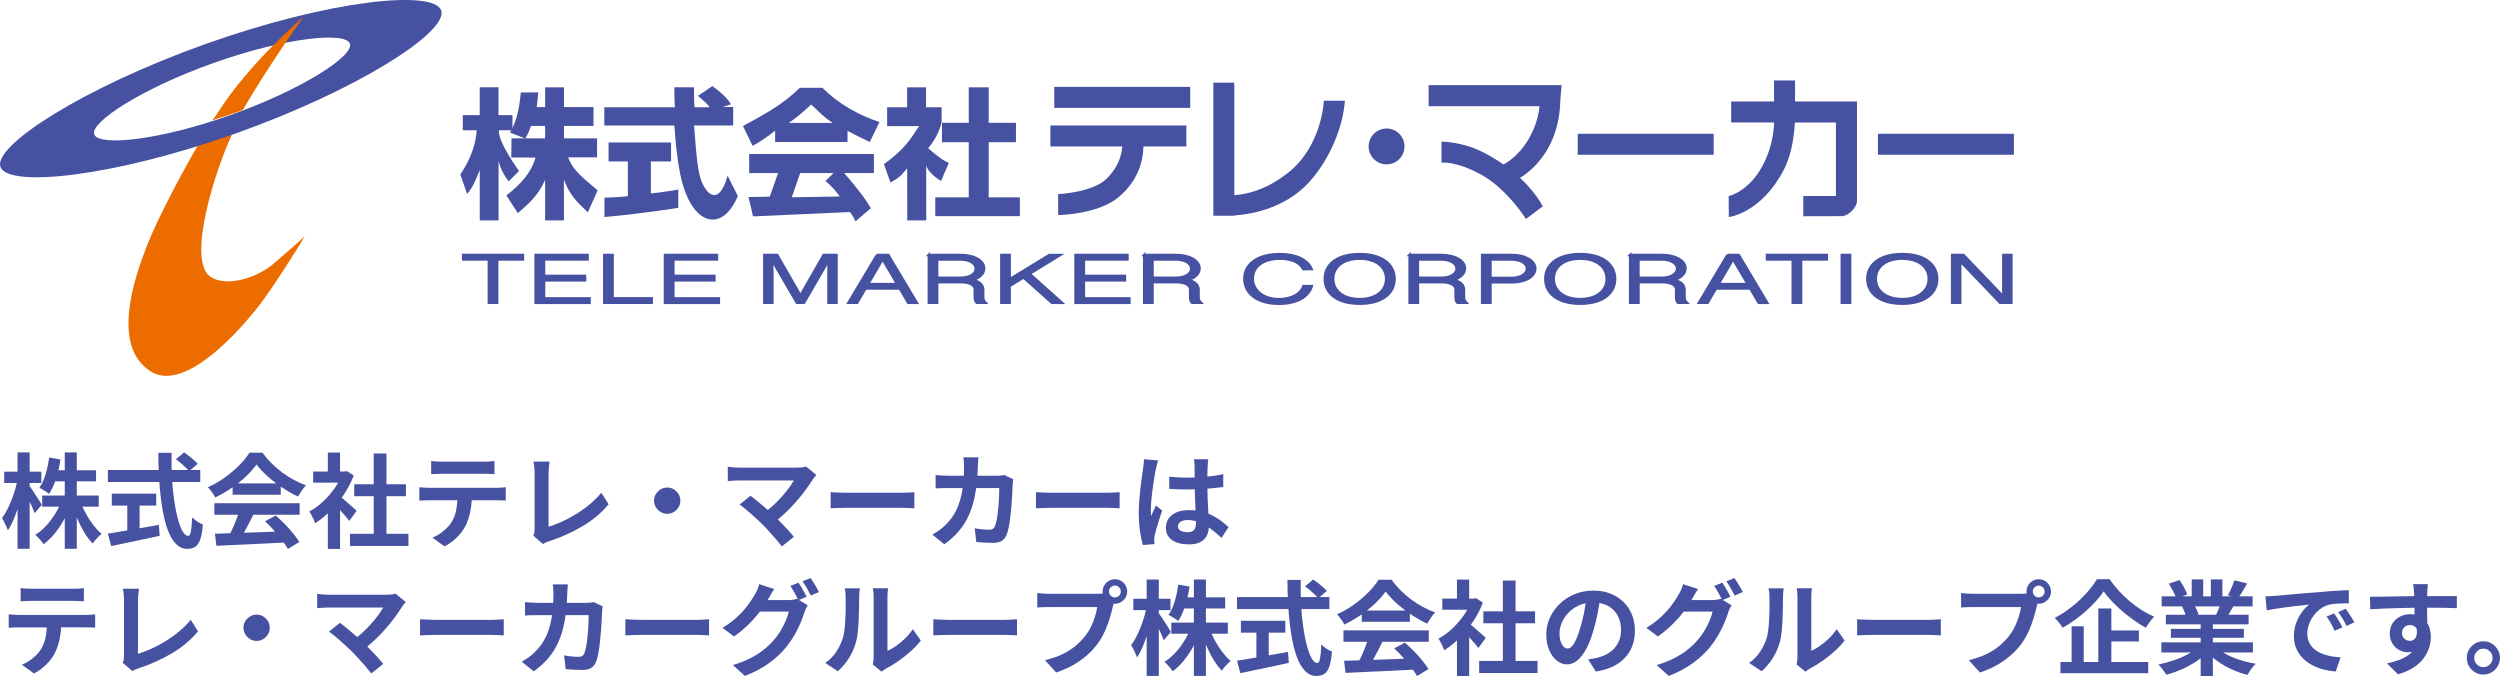 <?xml version="1.0" encoding="UTF-8"?>
<svg id="_レイヤー_2" data-name="レイヤー 2" xmlns="http://www.w3.org/2000/svg" viewBox="0 0 511.46 138.32">
  <defs>
    <style>
      .cls-1 {
        fill: #ec6c00;
      }

      .cls-2, .cls-3 {
        fill: #4652a1;
      }

      .cls-4 {
        fill: #4652a1;
      }

      .cls-3 {
        stroke: #4652a1;
        stroke-miterlimit: 10;
        stroke-width: .5px;
      }
    </style>
  </defs>
  <g id="_レイヤー_1-2" data-name="レイヤー 1">
    <g>
      <g>
        <path class="cls-1" d="M62.36,48.35s-6.43,10.63-10.16,15.19c-4.35,5.32-14.8,16.74-21.47,12.38-7.91-5.16-3.39-18.66-.68-25.63,2.21-5.7,7.6-15.84,12.03-23.33.13-.22.38-.65.38-.65l5.85-.57s-.25.5-.37.74c-3.9,7.96-9.86,26.93-4.83,30.18,3.29,2.13,9.47.19,12.86-2.71,3.39-2.9,6.39-5.61,6.39-5.61Z"/>
        <path class="cls-4" d="M90.26,2.13c-1.53-4.29-22.83-2.15-48.06,6.82C16.99,17.92-1.44,29.84.09,34.14c1.53,4.29,22.83,2.14,48.05-6.81,25.22-8.96,43.65-20.89,42.12-25.19ZM47.15,23.54c-14.63,5.2-26.99,6.44-27.87,3.95-.89-2.49,9.8-9.41,24.43-14.61,14.63-5.2,26.99-6.45,27.87-3.95.89,2.49-9.8,9.41-24.43,14.61Z"/>
        <path class="cls-1" d="M43.4,24.63s.36-.32,1.25-1.72C51.04,12.85,62.07,3.46,62.07,3.46c0,0-7.42,10.38-12.35,18.98-.12.22-6.32,2.18-6.32,2.18Z"/>
      </g>
      <g>
        <rect class="cls-2" x="215.69" y="17.77" width="27.81" height="4.3"/>
        <g>
          <rect class="cls-2" x="322.78" y="27.37" width="27.81" height="4.29"/>
          <rect class="cls-2" x="384.2" y="27.37" width="27.81" height="4.29"/>
          <path class="cls-2" d="M242.7,25.67h-27.81v4.3h14.7c-.04.96-.4,3.92-3.29,6.67-2.93,2.78-9.82,3.07-9.82,3.07v4.29s7.99-.09,12.28-3.59c4.92-4.02,5.17-9.11,5.15-10.44h8.8v-4.3Z"/>
          <path class="cls-2" d="M270.84,20.6s-.33,9.1-7.17,14.62c-4.47,3.61-8.57,4.53-11.15,4.71v-23.02h-4.29v27.23h1.98c.28,0,.69,0,1.2,0h1.12v-.06c3.96-.28,11.28-1.67,16.23-7.89,6.13-7.72,6.38-15.58,6.38-15.58h-4.29Z"/>
          <path class="cls-2" d="M283.67,33.63c2.03,0,3.67-1.64,3.67-3.67s-1.64-3.67-3.67-3.67-3.67,1.65-3.67,3.67,1.64,3.67,3.67,3.67Z"/>
          <path class="cls-2" d="M317.18,29.44c1.71-3.46,2-7.05,2.03-8.84l.27-3.18h-27.21v4.3h22.68c-.1,1.23-.41,2.89-1.24,4.78-2.03,4.68-5.07,6.6-6.13,7.15-1.15-.81-2.45-1.62-3.91-2.37-4.6-2.4-8.77-2.29-8.77-2.29v4.3s2.89-.44,8.16,2.46c5.25,2.89,9.13,9.05,9.13,9.05l3.43-2.59s-1.28-2.68-4.65-5.83c1.21-.71,4.16-2.77,6.21-6.95Z"/>
          <path class="cls-2" d="M379.87,20.81v-.05h-12.63v-4.3h-4.3v4.3h-8.77v4.3h8.78c-.05,1.83-.45,5.38-2.46,9.03-2.89,5.25-6.84,6.02-6.84,6.02l.04,4.3s6.61-.75,11.26-9.69c1.73-3.33,2.15-7.56,2.25-9.65h8.4v15.03h-6.68v4.14s6.56-.02,7.88-.02,3.11-1.78,3.11-3.09v-20.3h-.04Z"/>
          <path class="cls-2" d="M122.27,38.93l-2,4.51c-2.3-2.16-3.78-3.61-4.9-6.71v8.36h-3.85v-8.29c-1.45,3.31-3.42,4.89-5.57,6.8l-2.35-3.61c2.95-2.31,5.05-4.61,5.96-7.75l-4.96-.02.05-3.92h2.71l-3.01-1.17c1.51-2.68,1.85-4.97,2.21-8.21l3.55-.02c-.05.8-.15,1.91-.3,3h1.72v-4.04h3.85v4.04h6.04v3.86h-6.04v2.54h6.77v3.89h-5.91c.98,2.79,3.32,4.4,6.04,6.75ZM111.52,28.3v-2.54h-2.87c-.39.92-.56,1.64-1.2,2.54h4.07Z"/>
          <path class="cls-2" d="M106.19,34.98l-2.1,2.1c-.95-1.05-1.77-2.81-2.09-4.18v12.19h-3.85v-10.31c-.77,1.95-1.52,3.74-2.59,4.9l-1.39-4c1.1-1.6,3.1-4.91,3.35-9.03h-2.84v-3.1h3.46v-5.7h3.85v5.7h2.85v3.1h-2.76c-.31,2.27,4.1,8.33,4.1,8.33Z"/>
          <path class="cls-2" d="M150.96,40.13c-2.75,6.26-6.76,5.72-9.17,2.25-2.53-3.64-3.26-9.1-3.83-16.7h-14.33v-3.74h14.46c-.1-.87-.13-2.28-.13-4.09h4.01c0,1.9.03,3.18.13,4.09h3.05c-.15-.39-1.15-1.34-2.37-2.32l2.95-2.01c3.17,2.26,3.79,3.73,3.79,3.73l-1.65.55h2.13v3.78h-8c.48,5.97.66,9.72,1.78,12.01,1.51,3.08,3.7,3.38,5.08-1.76l2.1,4.2ZM138.78,42.52s-7.71,1.24-15.12,1.88v-3.96c1.92-.12,2.67-.04,4.79-.31v-7.1h-3.95v-3.88h12.79v3.88h-4.13v6.55c2.47-.25,5.61-.8,5.61-.8v3.74Z"/>
          <path class="cls-2" d="M179.93,24.97l-1.99,4.08c-1.27-.58-2.95-1.43-4.55-2.28v2.28h-14.81v-2.31c-1.54,1.24-2.88,2.1-4.6,3.12l-1.99-4.08c4.24-2.27,8.22-4.43,11.62-7.81h4.64c3.4,3.38,7.38,5.54,11.68,7.01ZM178.17,42.59l-3.15,2.7c-.55-1.26-1.15-1.91-1.15-1.91l-19.81.89-.93-3.96c.82,0,4.35-.08,4.35-.08l1.7-4.83h-5.91v-3.9h25.52v3.9h-6.09c1.92,2.22,4.21,4.98,5.46,7.19ZM170.36,25.15c-1.71-1.09-2.45-1.95-4.41-3.77-1.99,1.85-2.85,2.54-4.56,3.77h8.97ZM170.5,35.41h-6.8l-1.71,4.95,9.82-.16s-1.25-1.85-2.95-3.16l1.65-1.62Z"/>
          <path class="cls-2" d="M208.65,44.22h-17.31v-3.85h6.85v-11.28h-5.48v-3.96h5.48v-7.26h4.08v7.26h5.58v3.96h-5.58v11.28h6.38v3.85ZM194.12,33.33l-1.6,3.71c-1.24-.73-2.82-2.13-3.03-3.23v11.28h-3.88l-.02-10.66c-1.33,1.6-1.77,2.05-3.42,2.9l-1.34-3.75c5.34-3.78,6.35-6.88,7.25-7.78h-6.59v-3.86h4.09v-4.08h3.88v4.08h3.18v3s-.45,2.72-2.76,5.38c.93.78,2.66,2.37,4.23,3.01Z"/>
        </g>
        <g>
          <path class="cls-3" d="M100.01,53.08h-5.26v-.92h12.24v.92h-5.27v8.87h-1.71v-8.87Z"/>
          <path class="cls-3" d="M109.58,52.16h10.63v.92h-8.91v3.36h8.39v.92h-8.39v3.68h9.31v.92h-11.03v-9.79Z"/>
          <path class="cls-3" d="M123.62,52.16h1.71v8.87h8v.92h-9.71v-9.79Z"/>
          <path class="cls-3" d="M136.05,52.16h10.63v.92h-8.92v3.36h8.39v.92h-8.39v3.68h9.31v.92h-11.03v-9.79Z"/>
          <path class="cls-3" d="M156.37,52.16h2.64l4.34,7.57c.15.28.48.95.58,1.27h-.35c.09-.31.42-.99.58-1.27l4.34-7.57h2.64v9.79h-1.65v-6.81c0-.41.06-1.68.07-2.09h.01c-.22.41-.49.99-.73,1.39l-4.35,7.51h-1.47l-4.37-7.51c-.19-.34-.54-1-.72-1.39h.01c.01.41.07,1.68.07,2.09v6.81h-1.65v-9.79Z"/>
          <path class="cls-3" d="M179.4,52.16h1.67l-1.55,2.69-4.16,7.1h-1.79l5.84-9.79ZM176.71,58.12h7.76v.91h-7.76v-.91ZM181.62,54.85l-1.55-2.68h1.67l5.84,9.79h-1.78l-4.17-7.11Z"/>
          <path class="cls-3" d="M190.01,52.16h6.55c2.78,0,4.79,1.19,4.79,2.75,0,1.12-.99,2.05-2.65,2.44v-.14c1.76.32,2.45,1.1,2.45,2.08v1.57c0,.41.16.76.48,1.08h-1.83c-.25-.25-.37-.6-.37-1.07v-1.59c0-.9-.94-1.55-2.91-1.55h-4.79v4.21h-1.71v-9.79ZM196.51,56.83c1.87,0,3.12-.83,3.12-1.88s-1.29-1.86-3.12-1.86h-4.79v3.74h4.79Z"/>
          <path class="cls-3" d="M204.86,52.16h1.7v9.79h-1.7v-9.79ZM205.86,57.55l8.8-5.38h2.24l-10.34,6.34-.7-.96ZM208.81,56.24l1.81-.25,6.67,5.97h-2.09l-6.39-5.71Z"/>
          <path class="cls-3" d="M220.03,52.16h10.63v.92h-8.91v3.36h8.39v.92h-8.39v3.68h9.31v.92h-11.03v-9.79Z"/>
          <path class="cls-3" d="M234.07,52.16h6.55c2.78,0,4.79,1.19,4.79,2.75,0,1.12-.99,2.05-2.65,2.44v-.14c1.76.32,2.45,1.1,2.45,2.08v1.57c0,.41.16.76.48,1.08h-1.83c-.25-.25-.37-.6-.37-1.07v-1.59c0-.9-.94-1.55-2.91-1.55h-4.79v4.21h-1.71v-9.79ZM240.58,56.83c1.87,0,3.12-.83,3.12-1.88s-1.29-1.86-3.12-1.86h-4.79v3.74h4.79Z"/>
          <path class="cls-3" d="M254.57,57.03c0-3.02,2.78-5.05,7.22-5.05,3.27,0,5.71,1.09,6.56,3.07h-1.73c-.73-1.37-2.42-2.13-4.78-2.13-3.63,0-5.54,1.82-5.54,4.07s1.97,4.21,5.37,4.21c2.65,0,4.51-1.16,4.98-2.67h1.73c-.66,2.2-3.07,3.62-6.74,3.62-4.55,0-7.07-2.22-7.07-5.11Z"/>
          <path class="cls-3" d="M271.02,57.06c0-2.99,2.57-5.08,7.14-5.08s7.15,2.09,7.15,5.08-2.57,5.08-7.15,5.08-7.14-2.11-7.14-5.08ZM283.58,57.05c0-2.34-1.95-4.13-5.42-4.13s-5.41,1.79-5.41,4.13,1.98,4.14,5.41,4.14,5.42-1.79,5.42-4.14Z"/>
          <path class="cls-3" d="M288.37,52.16h6.55c2.78,0,4.79,1.19,4.79,2.75,0,1.12-.99,2.05-2.65,2.44v-.14c1.76.32,2.45,1.1,2.45,2.08v1.57c0,.41.16.76.48,1.08h-1.83c-.25-.25-.37-.6-.37-1.07v-1.59c0-.9-.94-1.55-2.91-1.55h-4.79v4.21h-1.71v-9.79ZM294.87,56.83c1.87,0,3.12-.83,3.12-1.88s-1.29-1.86-3.12-1.86h-4.79v3.74h4.79Z"/>
          <path class="cls-3" d="M303.22,52.16h6.16c2.65,0,4.72,1.17,4.72,2.79s-2,2.81-4.72,2.81h-4.45v4.19h-1.71v-9.79ZM309.3,56.85c1.79,0,3.08-.82,3.08-1.89s-1.33-1.87-3.08-1.87h-4.37v3.76h4.37Z"/>
          <path class="cls-3" d="M316.14,57.06c0-2.99,2.57-5.08,7.14-5.08s7.15,2.09,7.15,5.08-2.57,5.08-7.15,5.08-7.14-2.11-7.14-5.08ZM328.7,57.05c0-2.34-1.96-4.13-5.42-4.13s-5.41,1.79-5.41,4.13,1.98,4.14,5.41,4.14,5.42-1.79,5.42-4.14Z"/>
          <path class="cls-3" d="M333.49,52.16h6.55c2.78,0,4.79,1.19,4.79,2.75,0,1.12-.99,2.05-2.65,2.44v-.14c1.76.32,2.45,1.1,2.45,2.08v1.57c0,.41.16.76.48,1.08h-1.83c-.25-.25-.37-.6-.37-1.07v-1.59c0-.9-.94-1.55-2.91-1.55h-4.79v4.21h-1.71v-9.79ZM339.99,56.83c1.87,0,3.12-.83,3.12-1.88s-1.29-1.86-3.12-1.86h-4.79v3.74h4.79Z"/>
          <path class="cls-3" d="M353.39,52.16h1.67l-1.55,2.69-4.16,7.1h-1.79l5.84-9.79ZM350.69,58.12h7.76v.91h-7.76v-.91ZM355.61,54.85l-1.55-2.68h1.67l5.84,9.79h-1.78l-4.17-7.11Z"/>
          <path class="cls-3" d="M366.76,53.08h-5.26v-.92h12.24v.92h-5.27v8.87h-1.71v-8.87Z"/>
          <path class="cls-3" d="M376.8,52.16h1.71v9.79h-1.71v-9.79Z"/>
          <path class="cls-3" d="M382.03,57.06c0-2.99,2.57-5.08,7.14-5.08s7.15,2.09,7.15,5.08-2.57,5.08-7.15,5.08-7.14-2.11-7.14-5.08ZM394.59,57.05c0-2.34-1.96-4.13-5.42-4.13s-5.41,1.79-5.41,4.13,1.98,4.14,5.41,4.14,5.42-1.79,5.42-4.14Z"/>
          <path class="cls-3" d="M399.38,52.16h2.32l8.42,8.79h-.27v-8.79h1.65v9.79h-2.32l-8.41-8.78h.26v8.78h-1.65v-9.79Z"/>
        </g>
      </g>
    </g>
    <g>
      <path class="cls-2" d="M3.57,98.21l1.34.55c-.14.87-.32,1.76-.55,2.68-.22.92-.48,1.81-.77,2.69s-.6,1.69-.93,2.45-.69,1.4-1.05,1.93c-.07-.24-.18-.51-.32-.82-.14-.31-.29-.62-.44-.92-.15-.31-.3-.57-.44-.8.34-.43.67-.96.99-1.56.32-.61.62-1.26.9-1.96.28-.7.53-1.41.75-2.14.22-.73.39-1.42.51-2.08ZM.86,96.49h7.6v2.33H.86v-2.33ZM3.59,92.56h2.48v19.72h-2.48v-19.72ZM5.94,99.28c.13.15.31.41.56.78.25.36.51.76.79,1.2.28.43.54.84.78,1.22.24.38.4.64.48.8l-1.47,1.7c-.11-.32-.26-.7-.45-1.13-.19-.43-.4-.88-.62-1.34s-.44-.9-.64-1.3-.38-.74-.54-1.01l1.11-.9ZM12.56,102.56l1.95.59c-.39,1.11-.87,2.17-1.44,3.2-.57,1.03-1.2,1.97-1.9,2.82-.7.85-1.45,1.58-2.25,2.16-.13-.2-.29-.42-.49-.66-.2-.25-.41-.48-.62-.7-.21-.22-.41-.41-.59-.57.77-.46,1.5-1.06,2.17-1.79.68-.73,1.29-1.53,1.84-2.4s.99-1.76,1.32-2.66ZM10.06,93.61l2.31.4c-.21,1.34-.51,2.64-.9,3.9-.39,1.25-.87,2.3-1.43,3.14-.14-.13-.33-.27-.58-.43-.25-.16-.49-.31-.74-.46-.25-.15-.47-.27-.66-.37.52-.74.94-1.67,1.27-2.77.33-1.11.57-2.24.72-3.4ZM8.63,101.38h11.57v2.27h-11.57v-2.27ZM10.79,96.21h8.86v2.27h-8.86v-2.27ZM13.25,92.56h2.46v19.72h-2.46v-19.72ZM16.49,102.66c.29.83.66,1.65,1.11,2.47.45.82.95,1.58,1.5,2.3.55.71,1.11,1.31,1.67,1.79-.18.15-.39.34-.62.57-.23.22-.45.46-.66.71s-.39.48-.53.69c-.59-.6-1.14-1.33-1.67-2.2-.53-.86-1-1.79-1.44-2.79-.43-1-.81-2-1.11-3.01l1.74-.53Z"/>
      <path class="cls-2" d="M22.07,96.15h18.9v2.46h-18.9v-2.46ZM22.07,109.17c.84-.14,1.83-.3,2.97-.49,1.14-.19,2.35-.4,3.63-.62,1.28-.22,2.56-.46,3.83-.69l.17,2.25c-1.15.25-2.31.5-3.49.75-1.18.25-2.31.48-3.4.71-1.09.23-2.1.44-3.02.64l-.69-2.54ZM22.87,101h9.09v2.44h-9.09v-2.44ZM26.04,102.39h2.52v7.12h-2.52v-7.12ZM32.4,92.64h2.71c-.04,1.74-.02,3.43.07,5.08.09,1.65.24,3.2.45,4.64.21,1.44.46,2.71.76,3.8s.62,1.95.98,2.56c.36.62.74.92,1.14.92.24,0,.42-.3.54-.9.12-.6.21-1.57.26-2.9.29.29.65.58,1.06.86.41.28.79.48,1.14.61-.11,1.33-.3,2.36-.56,3.08-.26.72-.6,1.22-1.03,1.49-.43.27-.98.41-1.65.41-.76,0-1.43-.26-2.02-.78-.59-.52-1.1-1.24-1.53-2.15-.43-.92-.8-2-1.09-3.25s-.53-2.6-.71-4.06-.31-2.99-.4-4.59c-.08-1.6-.13-3.21-.13-4.83ZM35.99,93.95l1.66-1.39c.32.21.66.46,1.02.73.36.28.69.56,1.01.84.31.28.57.53.77.76l-1.79,1.53c-.17-.25-.4-.52-.7-.81-.3-.29-.62-.58-.97-.87s-.68-.56-1-.8Z"/>
      <path class="cls-2" d="M52.48,95.02c-.56.8-1.28,1.61-2.16,2.45-.88.83-1.86,1.62-2.94,2.36s-2.2,1.39-3.36,1.95c-.08-.21-.21-.44-.39-.7-.18-.26-.36-.51-.55-.76-.19-.24-.37-.46-.56-.64,1.2-.53,2.36-1.19,3.46-1.98,1.11-.79,2.1-1.63,2.97-2.52.87-.89,1.57-1.75,2.09-2.57h2.65c.56.77,1.18,1.5,1.87,2.18.69.69,1.41,1.31,2.18,1.88.77.57,1.56,1.07,2.38,1.51.82.44,1.65.82,2.49,1.12-.31.31-.6.67-.88,1.09-.28.42-.53.82-.76,1.2-1.05-.49-2.11-1.09-3.19-1.81s-2.08-1.48-3.01-2.31-1.7-1.65-2.3-2.46ZM43.85,102.95h17.45v2.35h-17.45v-2.35ZM43.95,109.19c1.25-.04,2.69-.09,4.34-.14,1.65-.05,3.37-.11,5.19-.18,1.81-.07,3.6-.14,5.37-.21l-.08,2.31c-1.71.1-3.44.18-5.2.26s-3.43.15-5.01.23-3.01.14-4.28.2l-.31-2.48ZM48.97,104.49l2.88.78c-.32.66-.66,1.33-1.02,2-.36.68-.71,1.33-1.05,1.94-.34.62-.67,1.16-.98,1.64l-2.21-.74c.28-.52.57-1.1.88-1.75.31-.65.59-1.32.85-2,.26-.68.47-1.3.64-1.88ZM47.59,98.9h9.85v2.31h-9.85v-2.31ZM54.2,106.65l2.21-1.18c.63.55,1.25,1.13,1.87,1.76.62.63,1.18,1.26,1.7,1.9.52.64.94,1.22,1.26,1.75l-2.35,1.43c-.28-.53-.68-1.13-1.19-1.8-.51-.66-1.07-1.34-1.68-2.03-.61-.69-1.21-1.3-1.82-1.85Z"/>
      <path class="cls-2" d="M70.04,96.47h.48l.44-.1,1.41.92c-.52,1.37-1.2,2.68-2.04,3.92-.84,1.24-1.76,2.36-2.77,3.35-1.01.99-2.04,1.82-3.09,2.48-.07-.22-.18-.49-.33-.81-.15-.32-.29-.62-.44-.9-.15-.29-.29-.51-.43-.68.97-.5,1.89-1.17,2.77-1.98.88-.82,1.67-1.72,2.37-2.71.7-.99,1.24-2,1.62-3.03v-.44ZM64.07,96.47h6.87v2.27h-6.87v-2.27ZM67.07,92.58h2.5v4.94h-2.5v-4.94ZM67.07,103.63l2.5-2.98v11.65h-2.5v-8.67ZM69.3,101.36c.2.13.47.33.81.62s.71.6,1.1.95.75.66,1.07.95c.32.29.55.49.69.62l-1.51,2.06c-.21-.27-.47-.58-.77-.93-.3-.36-.62-.72-.96-1.1s-.67-.73-.99-1.07-.59-.62-.82-.84l1.37-1.24ZM71.61,109.21h11.95v2.48h-11.95v-2.48ZM72.47,99.07h10.58v2.44h-10.58v-2.44ZM76.46,92.77h2.6v17.64h-2.6v-17.64Z"/>
      <path class="cls-2" d="M85.79,99.68c.31.03.64.06,1,.08.36.03.7.04,1.02.04h13.75c.22,0,.53,0,.91-.03.38-.02.72-.05,1-.09v2.73c-.25-.03-.56-.04-.92-.05-.36,0-.69-.01-.99-.01h-13.75c-.31,0-.65,0-1.02.02s-.7.04-1,.06v-2.75ZM88.22,94.3c.35.06.73.09,1.13.12.41.02.78.03,1.11.03h8.44c.36,0,.74-.01,1.13-.03.39-.02.77-.06,1.13-.12v2.71c-.36-.03-.74-.05-1.13-.06s-.77-.02-1.13-.02h-8.42c-.36,0-.75,0-1.17.02s-.78.04-1.1.06v-2.71ZM96.54,101.13c0,1.37-.12,2.6-.36,3.69s-.58,2.06-1.03,2.93c-.25.48-.59.97-1.01,1.47-.42.5-.9.98-1.45,1.43-.55.45-1.13.83-1.76,1.13l-2.46-1.79c.74-.29,1.46-.71,2.14-1.26.69-.55,1.24-1.13,1.66-1.74.53-.81.89-1.71,1.07-2.69.18-.98.27-2.03.27-3.15l2.92-.02Z"/>
      <path class="cls-2" d="M109.1,109.57c.13-.27.2-.5.23-.69.03-.2.04-.42.04-.67v-11.38c0-.27-.01-.55-.03-.84-.02-.29-.05-.58-.08-.85-.04-.27-.07-.51-.12-.7h3.3c-.06.41-.1.81-.15,1.2-.04.39-.06.79-.06,1.2v10.92c.85-.25,1.77-.6,2.74-1.04.97-.44,1.95-.97,2.94-1.58.99-.61,1.92-1.28,2.79-2.01.88-.73,1.65-1.5,2.32-2.33l1.49,2.37c-1.43,1.72-3.2,3.21-5.3,4.46-2.11,1.25-4.4,2.29-6.88,3.1-.14.06-.32.13-.55.21-.22.08-.46.2-.69.36l-2-1.72Z"/>
      <path class="cls-2" d="M136.5,99.74c.5,0,.96.12,1.35.37.4.25.72.57.97.97.25.4.37.85.37,1.35s-.12.94-.37,1.34-.57.73-.97.98-.85.37-1.35.37-.94-.12-1.34-.37c-.41-.25-.73-.57-.98-.98-.25-.41-.37-.85-.37-1.34s.12-.96.37-1.35c.24-.4.57-.72.98-.97.41-.24.85-.37,1.34-.37Z"/>
      <path class="cls-2" d="M167.01,97.18c-.15.17-.29.32-.41.46-.12.14-.22.28-.3.42-.42.67-.92,1.4-1.49,2.18s-1.21,1.58-1.91,2.37c-.7.8-1.44,1.57-2.22,2.31-.78.74-1.58,1.42-2.4,2.02l-2.08-1.95c.7-.48,1.36-1,1.98-1.59.62-.58,1.2-1.17,1.74-1.77.54-.6,1.02-1.19,1.44-1.76s.77-1.1,1.05-1.58h-11.11c-.28,0-.58,0-.89.02-.31.01-.61.04-.89.06-.28.03-.49.05-.63.06v-2.94c.18.01.42.04.7.08.29.04.58.07.89.08.31.01.58.02.82.02h11.66c.83,0,1.48-.08,1.95-.23l2.1,1.72ZM155.93,107.24c-.31-.31-.66-.65-1.06-1.02-.4-.37-.81-.75-1.24-1.12-.43-.38-.84-.73-1.24-1.06-.4-.33-.76-.61-1.08-.83l2.23-1.79c.28.21.61.47,1,.78s.79.64,1.23,1.01c.43.36.88.74,1.32,1.13.45.39.88.78,1.28,1.16.46.45.94.93,1.44,1.45.5.52.97,1.02,1.43,1.51s.84.95,1.17,1.37l-2.46,1.95c-.29-.39-.67-.85-1.12-1.38-.46-.52-.93-1.07-1.44-1.63-.5-.56-.99-1.07-1.45-1.53Z"/>
      <path class="cls-2" d="M169.93,100.69c.25.01.57.03.97.05.39.02.8.04,1.23.05.43.01.82.02,1.19.02h11.28c.49,0,.95-.02,1.39-.05.43-.04.79-.06,1.07-.07v3.3c-.24-.01-.59-.04-1.07-.06-.48-.03-.94-.04-1.39-.04h-11.28c-.6,0-1.22.01-1.85.03-.63.02-1.14.04-1.53.07v-3.3Z"/>
      <path class="cls-2" d="M200.17,93.57c-.03.24-.05.55-.07.92-.02.38-.04.69-.05.95-.06,2.09-.23,3.94-.52,5.55-.29,1.62-.71,3.05-1.26,4.29s-1.24,2.36-2.08,3.35c-.84.99-1.84,1.89-3,2.72l-2.44-1.97c.43-.25.9-.55,1.4-.89.5-.34.95-.73,1.35-1.17.69-.67,1.27-1.41,1.74-2.22.48-.8.86-1.69,1.14-2.65.29-.96.5-2.01.64-3.16.14-1.15.21-2.42.21-3.8,0-.15,0-.35-.02-.6-.01-.24-.03-.49-.05-.72-.02-.24-.04-.44-.07-.61h3.09ZM207.31,98.06c-.03.17-.06.36-.09.59-.04.22-.05.4-.05.52-.01.45-.04,1.02-.07,1.72-.04.7-.08,1.45-.15,2.26-.06.81-.14,1.61-.23,2.41-.09.8-.2,1.54-.33,2.21-.13.68-.28,1.24-.46,1.67-.22.53-.55.93-.98,1.21-.43.27-1,.41-1.73.41-.6,0-1.2-.02-1.81-.05-.6-.04-1.16-.07-1.68-.12l-.32-2.81c.52.1,1.04.17,1.55.22s.98.07,1.39.07c.35,0,.61-.06.78-.18.17-.12.31-.3.42-.56.11-.28.22-.65.32-1.11.1-.46.18-.98.25-1.55.07-.57.13-1.17.18-1.78.05-.62.08-1.21.1-1.8.02-.58.03-1.1.03-1.54h-10.25c-.35,0-.78,0-1.3.01-.52,0-1.01.03-1.47.07v-2.75c.45.04.92.08,1.43.11s.95.04,1.34.04h9.72c.27,0,.54-.01.81-.04.27-.03.53-.06.77-.11l1.83.88Z"/>
      <path class="cls-2" d="M211.93,100.69c.25.01.57.03.97.05.39.02.8.04,1.23.05.43.01.82.02,1.19.02h11.28c.49,0,.95-.02,1.39-.05.43-.04.79-.06,1.07-.07v3.3c-.24-.01-.59-.04-1.07-.06-.48-.03-.94-.04-1.39-.04h-11.28c-.6,0-1.22.01-1.85.03-.63.02-1.14.04-1.53.07v-3.3Z"/>
      <path class="cls-2" d="M236.94,94.2c-.04.14-.1.34-.18.59-.08.25-.14.5-.19.74s-.09.42-.12.55c-.07.29-.15.69-.23,1.19-.08.5-.17,1.06-.26,1.68-.09.62-.18,1.26-.26,1.91s-.15,1.27-.19,1.85c-.04.58-.06,1.08-.06,1.5,0,.21,0,.44.01.68,0,.25.03.47.07.68.1-.25.2-.5.3-.74.1-.24.21-.48.33-.71s.22-.48.32-.71l1.28,1.05c-.2.57-.4,1.18-.6,1.81s-.38,1.23-.55,1.79c-.16.56-.28,1.03-.37,1.41-.03.14-.05.31-.07.5-.02.2-.03.36-.03.48,0,.11,0,.25.01.41,0,.16.02.31.03.45l-2.37.19c-.22-.74-.42-1.69-.59-2.85s-.25-2.45-.25-3.88c0-.78.04-1.61.11-2.47.07-.86.15-1.69.24-2.49.09-.8.19-1.53.28-2.19.1-.66.18-1.2.23-1.61.04-.29.08-.63.13-1s.07-.72.08-1.06l2.9.25ZM247.19,93.97c-.03.2-.05.41-.07.65-.02.24-.04.48-.05.71-.01.22-.03.53-.04.9-.01.38-.02.8-.02,1.27v1.48c0,.95.01,1.84.04,2.68s.06,1.6.11,2.31.08,1.35.12,1.94c.03.59.05,1.13.05,1.64,0,.55-.07,1.05-.22,1.51-.15.46-.38.87-.7,1.22s-.75.62-1.27.81c-.52.19-1.17.28-1.92.28-1.46,0-2.6-.29-3.44-.88s-1.26-1.43-1.26-2.54c0-.71.19-1.34.57-1.88.38-.54.92-.96,1.62-1.26.7-.3,1.53-.45,2.48-.45s1.9.1,2.71.31c.81.21,1.55.49,2.23.84.67.35,1.27.73,1.8,1.14.52.41,1,.81,1.42,1.19l-1.45,2.2c-.8-.76-1.58-1.41-2.33-1.95-.76-.55-1.51-.97-2.26-1.26s-1.52-.44-2.32-.44c-.59,0-1.07.11-1.44.34-.37.22-.56.54-.56.94s.19.73.57.92c.38.2.84.29,1.39.29.43,0,.78-.07,1.03-.22.25-.15.43-.36.54-.65.1-.29.16-.63.16-1.04,0-.36-.01-.84-.04-1.43-.03-.59-.06-1.25-.09-1.97-.04-.73-.07-1.49-.09-2.28-.03-.79-.04-1.56-.04-2.32,0-.8,0-1.52-.01-2.17,0-.65-.01-1.14-.01-1.46,0-.15-.01-.37-.04-.65s-.06-.53-.1-.74h3ZM239.21,97.52c.6.06,1.21.1,1.82.14.61.04,1.23.05,1.86.05,1.29,0,2.57-.06,3.84-.17,1.27-.11,2.45-.29,3.53-.53v2.62c-1.09.15-2.28.28-3.55.37-1.27.09-2.55.14-3.82.14-.62,0-1.23-.01-1.84-.03-.61-.02-1.22-.05-1.84-.09v-2.5Z"/>
      <path class="cls-2" d="M1.79,125.68c.31.03.64.06,1,.08.36.03.7.04,1.02.04h13.75c.22,0,.53,0,.91-.03.38-.02.72-.05,1-.09v2.73c-.25-.03-.56-.04-.92-.05-.36,0-.69-.01-.99-.01H3.8c-.31,0-.65,0-1.02.02s-.7.04-1,.06v-2.75ZM4.22,120.3c.35.06.73.09,1.13.12.41.02.78.03,1.11.03h8.44c.36,0,.74-.01,1.13-.03.39-.02.77-.06,1.13-.12v2.71c-.36-.03-.74-.05-1.13-.06s-.77-.02-1.13-.02H6.49c-.36,0-.75,0-1.17.02s-.78.04-1.1.06v-2.71ZM12.54,127.13c0,1.37-.12,2.6-.36,3.69s-.58,2.06-1.03,2.93c-.25.48-.59.97-1.01,1.47-.42.5-.9.98-1.45,1.43-.55.45-1.13.83-1.76,1.13l-2.46-1.79c.74-.29,1.46-.71,2.14-1.26.69-.55,1.24-1.13,1.66-1.74.53-.81.89-1.71,1.07-2.69.18-.98.27-2.03.27-3.15l2.92-.02Z"/>
      <path class="cls-2" d="M25.1,135.57c.13-.27.2-.5.23-.69.03-.2.04-.42.04-.67v-11.38c0-.27-.01-.55-.03-.84-.02-.29-.05-.58-.08-.85-.04-.27-.07-.51-.12-.7h3.3c-.06.41-.1.81-.15,1.2-.04.39-.06.79-.06,1.2v10.92c.85-.25,1.77-.6,2.74-1.04.97-.44,1.95-.97,2.94-1.58.99-.61,1.92-1.28,2.79-2.01.88-.73,1.65-1.5,2.32-2.33l1.49,2.37c-1.43,1.72-3.2,3.21-5.3,4.46-2.11,1.25-4.4,2.29-6.88,3.1-.14.06-.32.13-.55.21-.22.08-.46.2-.69.36l-2-1.72Z"/>
      <path class="cls-2" d="M52.5,125.74c.5,0,.96.12,1.35.37.4.25.72.57.97.97.25.4.37.85.37,1.35s-.12.94-.37,1.34-.57.73-.97.98-.85.37-1.35.37-.94-.12-1.34-.37c-.41-.25-.73-.57-.98-.98-.25-.41-.37-.85-.37-1.34s.12-.96.37-1.35c.24-.4.57-.72.98-.97.41-.24.85-.37,1.34-.37Z"/>
      <path class="cls-2" d="M83.01,123.18c-.15.17-.29.32-.41.46-.12.14-.22.28-.3.42-.42.67-.92,1.4-1.49,2.18s-1.21,1.58-1.91,2.37c-.7.8-1.44,1.57-2.22,2.31-.78.74-1.58,1.42-2.4,2.02l-2.08-1.95c.7-.48,1.36-1,1.98-1.59.62-.58,1.2-1.17,1.74-1.77.54-.6,1.02-1.19,1.44-1.76s.77-1.1,1.05-1.58h-11.11c-.28,0-.58,0-.89.02-.31.01-.61.04-.89.06-.28.03-.49.05-.63.06v-2.94c.18.01.42.04.7.08.29.04.58.07.89.08.31.01.58.02.82.02h11.66c.83,0,1.48-.08,1.95-.23l2.1,1.72ZM71.93,133.24c-.31-.31-.66-.65-1.06-1.02-.4-.37-.81-.75-1.24-1.12-.43-.38-.84-.73-1.24-1.06-.4-.33-.76-.61-1.08-.83l2.23-1.79c.28.21.61.47,1,.78s.79.64,1.23,1.01c.43.36.88.74,1.32,1.13.45.39.88.78,1.28,1.16.46.45.94.93,1.44,1.45.5.52.97,1.02,1.43,1.51s.84.95,1.17,1.37l-2.46,1.95c-.29-.39-.67-.85-1.12-1.38-.46-.52-.93-1.07-1.44-1.63-.5-.56-.99-1.07-1.45-1.53Z"/>
      <path class="cls-2" d="M85.93,126.69c.25.01.57.03.97.05.39.02.8.04,1.23.05.43.01.82.02,1.19.02h11.28c.49,0,.95-.02,1.39-.05.43-.04.79-.06,1.07-.07v3.3c-.24-.01-.59-.04-1.07-.06-.48-.03-.94-.04-1.39-.04h-11.28c-.6,0-1.22.01-1.85.03-.63.02-1.14.04-1.53.07v-3.3Z"/>
      <path class="cls-2" d="M116.17,119.57c-.03.24-.05.55-.07.92-.02.38-.04.69-.05.95-.06,2.09-.23,3.94-.52,5.55-.29,1.62-.71,3.05-1.26,4.29s-1.24,2.36-2.08,3.35c-.84.99-1.84,1.89-3,2.72l-2.44-1.97c.43-.25.9-.55,1.4-.89.5-.34.95-.73,1.35-1.17.69-.67,1.27-1.41,1.74-2.22.48-.8.86-1.69,1.14-2.65.29-.96.5-2.01.64-3.16.14-1.15.21-2.42.21-3.8,0-.15,0-.35-.02-.6-.01-.24-.03-.49-.05-.72-.02-.24-.04-.44-.07-.61h3.09ZM123.31,124.06c-.03.17-.06.36-.09.59-.04.22-.05.4-.05.52-.01.45-.04,1.02-.07,1.72-.04.7-.08,1.45-.15,2.26-.06.81-.14,1.61-.23,2.41-.09.8-.2,1.54-.33,2.21-.13.68-.28,1.24-.46,1.67-.22.53-.55.93-.98,1.21-.43.27-1,.41-1.73.41-.6,0-1.2-.02-1.81-.05-.6-.04-1.16-.07-1.68-.12l-.32-2.81c.52.1,1.04.17,1.55.22s.98.07,1.39.07c.35,0,.61-.06.78-.18.17-.12.31-.3.42-.56.11-.28.22-.65.32-1.11.1-.46.18-.98.25-1.55.07-.57.13-1.17.18-1.78.05-.62.08-1.21.1-1.8.02-.58.03-1.1.03-1.54h-10.25c-.35,0-.78,0-1.3.01-.52,0-1.01.03-1.47.07v-2.75c.45.04.92.08,1.43.11s.95.04,1.34.04h9.72c.27,0,.54-.01.81-.04.27-.03.53-.06.77-.11l1.83.88Z"/>
      <path class="cls-2" d="M127.93,126.69c.25.01.57.03.97.05.39.02.8.04,1.23.05.43.01.82.02,1.19.02h11.28c.49,0,.95-.02,1.39-.05.43-.04.79-.06,1.07-.07v3.3c-.24-.01-.59-.04-1.07-.06-.48-.03-.94-.04-1.39-.04h-11.28c-.6,0-1.22.01-1.85.03-.63.02-1.14.04-1.53.07v-3.3Z"/>
      <path class="cls-2" d="M158.4,120.51c-.25.36-.5.76-.74,1.18s-.42.74-.55.97c-.48.84-1.06,1.71-1.76,2.61-.7.9-1.49,1.78-2.36,2.62-.88.85-1.82,1.62-2.82,2.32l-2.35-1.76c.92-.56,1.74-1.14,2.44-1.74.7-.6,1.31-1.2,1.83-1.79.52-.6.97-1.17,1.34-1.72.38-.55.69-1.05.95-1.5.17-.25.35-.59.54-1.02.19-.43.33-.82.41-1.17l3.09,1.01ZM165.25,123.83c-.13.2-.25.43-.38.7-.13.27-.23.54-.32.81-.18.62-.44,1.32-.78,2.11s-.74,1.61-1.22,2.45c-.48.84-1.04,1.66-1.68,2.46-.99,1.2-2.16,2.3-3.5,3.28-1.34.98-2.99,1.86-4.97,2.65l-2.48-2.23c1.43-.43,2.66-.92,3.7-1.46s1.94-1.12,2.71-1.75c.77-.63,1.46-1.29,2.06-2,.48-.55.92-1.16,1.33-1.85.41-.69.76-1.37,1.05-2.06.29-.69.49-1.29.6-1.81h-7.08l.97-2.37h5.98c.34,0,.67-.02,1-.07.33-.05.61-.11.83-.18l2.16,1.32ZM163.36,119.21c.18.25.37.55.58.9s.4.7.6,1.05c.2.35.36.66.48.92l-1.68.71c-.21-.43-.47-.93-.77-1.48-.3-.55-.59-1.03-.87-1.44l1.66-.67ZM165.84,118.27c.18.25.38.56.6.91s.43.71.63,1.05c.2.34.36.64.47.89l-1.66.71c-.22-.45-.49-.94-.8-1.49-.31-.55-.61-1.01-.9-1.41l1.66-.67Z"/>
      <path class="cls-2" d="M168.84,135.63c.92-.64,1.68-1.42,2.27-2.33.59-.91,1.02-1.81,1.3-2.69.15-.46.27-1.03.35-1.71.08-.68.14-1.41.18-2.18s.07-1.55.07-2.31c0-.76,0-1.47,0-2.11,0-.42-.02-.78-.05-1.08-.04-.3-.08-.58-.14-.85h3.09s-.03.14-.05.35c-.02.2-.04.44-.06.71-.02.27-.03.56-.03.85,0,.62,0,1.33-.02,2.15s-.04,1.66-.08,2.51c-.04.85-.11,1.66-.19,2.42-.08.76-.2,1.41-.34,1.94-.32,1.19-.8,2.29-1.44,3.31-.64,1.02-1.4,1.92-2.3,2.72l-2.56-1.7ZM178.56,135.95c.04-.21.08-.45.12-.72.03-.27.05-.55.05-.83v-12.24c0-.48-.03-.89-.07-1.24-.05-.35-.08-.54-.09-.57h3.13s-.04.22-.08.58c-.04.36-.06.77-.06,1.25v10.98c.57-.25,1.17-.59,1.79-1.03.62-.43,1.22-.94,1.82-1.52s1.12-1.21,1.59-1.88l1.62,2.31c-.57.76-1.27,1.5-2.09,2.23-.82.73-1.66,1.39-2.53,2-.87.6-1.7,1.11-2.5,1.51-.22.13-.41.24-.55.35-.14.11-.26.2-.36.28l-1.76-1.45Z"/>
      <path class="cls-2" d="M190.93,126.69c.25.01.57.03.97.05.39.02.8.04,1.23.05.43.01.82.02,1.19.02h11.28c.49,0,.95-.02,1.39-.05.43-.04.79-.06,1.07-.07v3.3c-.24-.01-.59-.04-1.07-.06-.48-.03-.94-.04-1.39-.04h-11.28c-.6,0-1.22.01-1.85.03-.63.02-1.14.04-1.53.07v-3.3Z"/>
      <path class="cls-2" d="M228.12,122.68c-.1.2-.18.43-.25.7-.07.27-.14.52-.21.75-.11.52-.26,1.1-.44,1.73-.18.64-.4,1.3-.65,1.98-.25.69-.55,1.37-.89,2.04-.34.67-.73,1.3-1.17,1.89-.63.84-1.36,1.62-2.21,2.35-.84.73-1.78,1.39-2.81,1.97-1.04.59-2.18,1.08-3.42,1.49l-2.29-2.52c1.4-.34,2.6-.75,3.61-1.24,1.01-.49,1.89-1.05,2.64-1.68s1.41-1.3,1.98-2.02c.46-.59.86-1.22,1.19-1.91.33-.69.6-1.38.82-2.07.22-.69.37-1.34.45-1.94h-9.76c-.49,0-.96,0-1.42.02s-.82.04-1.08.06v-2.96c.21.03.46.06.77.08.3.03.61.05.92.06s.58.02.81.02h9.72c.21,0,.47,0,.77-.02s.59-.06.87-.15l2.06,1.34ZM225.58,121.02c0-.46.12-.89.35-1.27.23-.39.54-.69.91-.91.38-.22.79-.34,1.24-.34s.88.11,1.27.34c.38.22.69.53.91.91.22.38.34.81.34,1.27s-.11.86-.34,1.24c-.22.38-.53.68-.91.91-.39.23-.81.35-1.27.35s-.86-.12-1.24-.35c-.38-.23-.68-.54-.91-.91-.23-.38-.35-.79-.35-1.24ZM226.88,121.02c0,.34.12.62.36.85.24.23.52.35.84.35s.62-.12.86-.35c.24-.23.36-.51.36-.85s-.12-.62-.36-.86c-.24-.24-.53-.36-.86-.36s-.6.12-.84.36c-.24.24-.36.53-.36.86Z"/>
      <path class="cls-2" d="M234.57,124.21l1.34.55c-.14.87-.32,1.76-.55,2.68-.22.92-.48,1.81-.77,2.69s-.6,1.69-.93,2.45-.69,1.4-1.05,1.93c-.07-.24-.18-.51-.32-.82-.14-.31-.29-.62-.44-.92-.15-.31-.3-.57-.44-.8.34-.43.67-.96.99-1.56.32-.61.62-1.26.9-1.96.28-.7.53-1.41.75-2.14.22-.73.39-1.42.51-2.08ZM231.86,122.49h7.6v2.33h-7.6v-2.33ZM234.59,118.56h2.48v19.72h-2.48v-19.72ZM236.94,125.28c.13.15.31.41.56.78.25.36.51.76.79,1.2.28.43.54.84.78,1.22.24.38.4.64.48.8l-1.47,1.7c-.11-.32-.26-.7-.45-1.13-.19-.43-.4-.88-.62-1.34s-.44-.9-.64-1.3-.38-.74-.54-1.01l1.11-.9ZM243.56,128.56l1.95.59c-.39,1.11-.87,2.17-1.44,3.2-.57,1.03-1.2,1.97-1.9,2.82-.7.85-1.45,1.58-2.25,2.16-.13-.2-.29-.42-.49-.66-.2-.25-.41-.48-.62-.7-.21-.22-.41-.41-.59-.57.77-.46,1.5-1.06,2.17-1.79.68-.73,1.29-1.53,1.84-2.4s.99-1.76,1.32-2.66ZM241.06,119.61l2.31.4c-.21,1.34-.51,2.64-.9,3.9-.39,1.25-.87,2.3-1.43,3.14-.14-.13-.33-.27-.58-.43-.25-.16-.49-.31-.74-.46-.25-.15-.47-.27-.66-.37.52-.74.94-1.67,1.27-2.77.33-1.11.57-2.24.72-3.4ZM239.63,127.38h11.57v2.27h-11.57v-2.27ZM241.79,122.21h8.86v2.27h-8.86v-2.27ZM244.25,118.56h2.46v19.72h-2.46v-19.72ZM247.49,128.66c.29.83.66,1.65,1.11,2.47.45.82.95,1.58,1.5,2.3.55.71,1.11,1.31,1.67,1.79-.18.15-.39.34-.62.57-.23.22-.45.46-.66.71s-.39.48-.53.69c-.59-.6-1.14-1.33-1.67-2.2-.53-.86-1-1.79-1.44-2.79-.43-1-.81-2-1.11-3.01l1.74-.53Z"/>
      <path class="cls-2" d="M253.07,122.15h18.9v2.46h-18.9v-2.46ZM253.07,135.17c.84-.14,1.83-.3,2.97-.49,1.14-.19,2.35-.4,3.63-.62,1.28-.22,2.56-.46,3.83-.69l.17,2.25c-1.15.25-2.31.5-3.49.75-1.18.25-2.31.48-3.4.71-1.09.23-2.1.44-3.02.64l-.69-2.54ZM253.87,127h9.09v2.44h-9.09v-2.44ZM257.04,128.39h2.52v7.12h-2.52v-7.12ZM263.4,118.64h2.71c-.04,1.74-.02,3.43.07,5.08.09,1.65.24,3.2.45,4.64.21,1.44.46,2.71.76,3.8s.62,1.95.98,2.56c.36.62.74.92,1.14.92.24,0,.42-.3.54-.9.12-.6.21-1.57.26-2.9.29.29.65.58,1.06.86.41.28.79.48,1.14.61-.11,1.33-.3,2.36-.56,3.08-.26.72-.6,1.22-1.03,1.49-.43.27-.98.41-1.65.41-.76,0-1.43-.26-2.02-.78-.59-.52-1.1-1.24-1.53-2.15-.43-.92-.8-2-1.09-3.25s-.53-2.6-.71-4.06-.31-2.99-.4-4.59c-.08-1.6-.13-3.21-.13-4.83ZM266.99,119.95l1.66-1.39c.32.21.66.46,1.02.73.36.28.69.56,1.01.84.31.28.57.53.77.76l-1.79,1.53c-.17-.25-.4-.52-.7-.81-.3-.29-.62-.58-.97-.87s-.68-.56-1-.8Z"/>
      <path class="cls-2" d="M283.48,121.02c-.56.8-1.28,1.61-2.16,2.45-.88.83-1.86,1.62-2.94,2.36s-2.2,1.39-3.36,1.95c-.08-.21-.21-.44-.39-.7-.18-.26-.36-.51-.55-.76-.19-.24-.37-.46-.56-.64,1.2-.53,2.36-1.19,3.46-1.98,1.11-.79,2.1-1.63,2.97-2.52.87-.89,1.57-1.75,2.09-2.57h2.65c.56.77,1.18,1.5,1.87,2.18.69.69,1.41,1.31,2.18,1.88.77.57,1.56,1.07,2.38,1.51.82.44,1.65.82,2.49,1.12-.31.31-.6.67-.88,1.09-.28.42-.53.82-.76,1.2-1.05-.49-2.11-1.09-3.19-1.81s-2.08-1.48-3.01-2.31-1.7-1.65-2.3-2.46ZM274.85,128.95h17.45v2.35h-17.45v-2.35ZM274.95,135.19c1.25-.04,2.69-.09,4.34-.14,1.65-.05,3.37-.11,5.19-.18,1.81-.07,3.6-.14,5.37-.21l-.08,2.31c-1.71.1-3.44.18-5.2.26s-3.43.15-5.01.23-3.01.14-4.28.2l-.31-2.48ZM279.97,130.49l2.88.78c-.32.66-.66,1.33-1.02,2-.36.68-.71,1.33-1.05,1.94-.34.62-.67,1.16-.98,1.64l-2.21-.74c.28-.52.57-1.1.88-1.75.31-.65.59-1.32.85-2,.26-.68.47-1.3.64-1.88ZM278.59,124.9h9.85v2.31h-9.85v-2.31ZM285.2,132.65l2.21-1.18c.63.55,1.25,1.13,1.87,1.76.62.63,1.18,1.26,1.7,1.9.52.64.94,1.22,1.26,1.75l-2.35,1.43c-.28-.53-.68-1.13-1.19-1.8-.51-.66-1.07-1.34-1.68-2.03-.61-.69-1.21-1.3-1.82-1.85Z"/>
      <path class="cls-2" d="M301.04,122.47h.48l.44-.1,1.41.92c-.52,1.37-1.2,2.68-2.04,3.92-.84,1.24-1.76,2.36-2.77,3.35-1.01.99-2.04,1.82-3.09,2.48-.07-.22-.18-.49-.33-.81-.15-.32-.29-.62-.44-.9-.15-.29-.29-.51-.43-.68.97-.5,1.89-1.17,2.77-1.98.88-.82,1.67-1.72,2.37-2.71.7-.99,1.24-2,1.62-3.03v-.44ZM295.07,122.47h6.87v2.27h-6.87v-2.27ZM298.07,118.58h2.5v4.94h-2.5v-4.94ZM298.07,129.63l2.5-2.98v11.65h-2.5v-8.67ZM300.3,127.36c.2.13.47.33.81.62s.71.6,1.1.95.75.66,1.07.95c.32.29.55.49.69.62l-1.51,2.06c-.21-.27-.47-.58-.77-.93-.3-.36-.62-.72-.96-1.1s-.67-.73-.99-1.07-.59-.62-.82-.84l1.37-1.24ZM302.61,135.21h11.95v2.48h-11.95v-2.48ZM303.47,125.07h10.58v2.44h-10.58v-2.44ZM307.46,118.77h2.6v17.64h-2.6v-17.64Z"/>
      <path class="cls-2" d="M327.41,122.03c-.14,1.06-.32,2.2-.55,3.4-.22,1.21-.53,2.42-.9,3.65-.41,1.41-.88,2.63-1.43,3.65-.55,1.02-1.14,1.81-1.8,2.36-.65.55-1.36.83-2.13.83s-1.48-.26-2.13-.79-1.17-1.25-1.55-2.17c-.39-.92-.58-1.97-.58-3.15s.25-2.37.74-3.44,1.17-2.03,2.05-2.87c.87-.83,1.9-1.49,3.07-1.96,1.17-.48,2.43-.71,3.79-.71s2.47.21,3.52.63c1.04.42,1.93,1,2.68,1.74s1.31,1.61,1.7,2.6c.39,1,.59,2.07.59,3.21,0,1.47-.3,2.79-.9,3.95-.6,1.16-1.5,2.12-2.68,2.88-1.18.76-2.66,1.27-4.42,1.55l-1.58-2.5c.41-.04.76-.09,1.07-.15.31-.06.6-.12.88-.19.67-.17,1.3-.41,1.88-.72.58-.32,1.09-.71,1.52-1.18.43-.47.77-1.02,1.02-1.65.25-.63.37-1.32.37-2.08,0-.83-.13-1.58-.38-2.27-.25-.69-.62-1.28-1.11-1.79-.49-.51-1.08-.9-1.78-1.18-.7-.27-1.51-.41-2.42-.41-1.12,0-2.11.2-2.96.6-.85.4-1.58.91-2.16,1.54-.59.63-1.03,1.31-1.33,2.04-.3.73-.45,1.42-.45,2.08,0,.7.08,1.29.25,1.75s.37.82.62,1.05.51.35.79.35.58-.15.87-.45c.29-.3.57-.76.85-1.38s.56-1.39.84-2.33c.32-1.01.59-2.09.82-3.23.22-1.15.38-2.27.48-3.36l2.86.08Z"/>
      <path class="cls-2" d="M347.4,120.51c-.25.36-.5.76-.74,1.18s-.42.74-.55.97c-.48.84-1.06,1.71-1.76,2.61-.7.9-1.49,1.78-2.36,2.62-.88.85-1.82,1.62-2.82,2.32l-2.35-1.76c.92-.56,1.74-1.14,2.44-1.74.7-.6,1.31-1.2,1.83-1.79.52-.6.97-1.17,1.34-1.72.38-.55.69-1.05.95-1.5.17-.25.35-.59.54-1.02.19-.43.33-.82.41-1.17l3.09,1.01ZM354.25,123.83c-.13.2-.25.43-.38.7-.13.27-.23.54-.32.81-.18.62-.44,1.32-.78,2.11s-.74,1.61-1.22,2.45c-.48.84-1.04,1.66-1.68,2.46-.99,1.2-2.16,2.3-3.5,3.28-1.34.98-2.99,1.86-4.97,2.65l-2.48-2.23c1.43-.43,2.66-.92,3.7-1.46s1.94-1.12,2.71-1.75c.77-.63,1.46-1.29,2.06-2,.48-.55.92-1.16,1.33-1.85.41-.69.76-1.37,1.05-2.06.29-.69.49-1.29.6-1.81h-7.08l.97-2.37h5.98c.34,0,.67-.02,1-.07.33-.05.61-.11.83-.18l2.16,1.32ZM352.36,119.21c.18.25.37.55.58.9s.4.7.6,1.05c.2.35.36.66.48.92l-1.68.71c-.21-.43-.47-.93-.77-1.48-.3-.55-.59-1.03-.87-1.44l1.66-.67ZM354.84,118.27c.18.25.38.56.6.91s.43.71.63,1.05c.2.34.36.64.47.89l-1.66.71c-.22-.45-.49-.94-.8-1.49-.31-.55-.61-1.01-.9-1.41l1.66-.67Z"/>
      <path class="cls-2" d="M357.84,135.63c.92-.64,1.68-1.42,2.27-2.33.59-.91,1.02-1.81,1.3-2.69.15-.46.27-1.03.35-1.71.08-.68.14-1.41.18-2.18s.07-1.55.07-2.31c0-.76,0-1.47,0-2.11,0-.42-.02-.78-.05-1.08-.04-.3-.08-.58-.14-.85h3.09s-.03.14-.05.35c-.02.2-.04.44-.06.71-.02.27-.03.56-.03.85,0,.62,0,1.33-.02,2.15s-.04,1.66-.08,2.51c-.04.85-.11,1.66-.19,2.42-.08.76-.2,1.41-.34,1.94-.32,1.19-.8,2.29-1.44,3.31-.64,1.02-1.4,1.92-2.3,2.72l-2.56-1.7ZM367.56,135.95c.04-.21.08-.45.12-.72.03-.27.05-.55.05-.83v-12.24c0-.48-.03-.89-.07-1.24-.05-.35-.08-.54-.09-.57h3.13s-.04.22-.08.58c-.04.36-.06.77-.06,1.25v10.98c.57-.25,1.17-.59,1.79-1.03.62-.43,1.22-.94,1.82-1.52s1.12-1.21,1.59-1.88l1.62,2.31c-.57.76-1.27,1.5-2.09,2.23-.82.73-1.66,1.39-2.53,2-.87.6-1.7,1.11-2.5,1.51-.22.13-.41.24-.55.35-.14.11-.26.2-.36.28l-1.76-1.45Z"/>
      <path class="cls-2" d="M379.93,126.69c.25.01.57.03.97.05.39.02.8.04,1.23.05.43.01.82.02,1.19.02h11.28c.49,0,.95-.02,1.39-.05.43-.04.79-.06,1.07-.07v3.3c-.24-.01-.59-.04-1.07-.06-.48-.03-.94-.04-1.39-.04h-11.28c-.6,0-1.22.01-1.85.03-.63.02-1.14.04-1.53.07v-3.3Z"/>
      <path class="cls-2" d="M417.12,122.68c-.1.2-.18.43-.25.7-.07.27-.14.52-.21.75-.11.52-.26,1.1-.44,1.73-.18.64-.4,1.3-.65,1.98-.25.69-.55,1.37-.89,2.04-.34.67-.73,1.3-1.17,1.89-.63.84-1.36,1.62-2.21,2.35-.84.73-1.78,1.39-2.81,1.97-1.04.59-2.18,1.08-3.42,1.49l-2.29-2.52c1.4-.34,2.6-.75,3.61-1.24,1.01-.49,1.89-1.05,2.64-1.68s1.41-1.3,1.98-2.02c.46-.59.86-1.22,1.19-1.91.33-.69.6-1.38.82-2.07.22-.69.37-1.34.45-1.94h-9.76c-.49,0-.96,0-1.42.02s-.82.04-1.08.06v-2.96c.21.03.46.06.77.08.3.03.61.05.92.06s.58.02.81.02h9.72c.21,0,.47,0,.77-.02s.59-.06.87-.15l2.06,1.34ZM414.58,121.02c0-.46.12-.89.35-1.27.23-.39.54-.69.91-.91.38-.22.79-.34,1.24-.34s.88.11,1.27.34c.38.22.69.53.91.91.22.38.34.81.34,1.27s-.11.86-.34,1.24c-.22.38-.53.68-.91.91-.39.23-.81.35-1.27.35s-.86-.12-1.24-.35c-.38-.23-.68-.54-.91-.91-.23-.38-.35-.79-.35-1.24ZM415.88,121.02c0,.34.12.62.36.85.24.23.52.35.84.35s.62-.12.86-.35c.24-.23.36-.51.36-.85s-.12-.62-.36-.86c-.24-.24-.53-.36-.86-.36s-.6.12-.84.36c-.24.24-.36.53-.36.86Z"/>
      <path class="cls-2" d="M430.39,120.98c-.43.63-.95,1.28-1.55,1.95-.6.67-1.27,1.34-2,2-.74.66-1.51,1.29-2.33,1.88-.82.59-1.67,1.14-2.55,1.63-.1-.2-.24-.42-.42-.67-.18-.25-.38-.5-.59-.73s-.41-.45-.59-.63c1.22-.63,2.39-1.39,3.51-2.28,1.12-.89,2.12-1.83,3.01-2.82.89-.99,1.59-1.93,2.11-2.81h2.6c.57.83,1.21,1.62,1.91,2.39.7.77,1.44,1.48,2.23,2.14.78.66,1.6,1.25,2.44,1.79.84.53,1.69.98,2.54,1.34-.32.32-.63.68-.91,1.08-.29.4-.55.79-.79,1.19-.83-.46-1.65-.98-2.47-1.56-.82-.58-1.61-1.2-2.38-1.86-.77-.66-1.48-1.33-2.12-2.02-.64-.69-1.19-1.35-1.64-1.99ZM421.53,135.44h17.96v2.29h-17.96v-2.29ZM423.82,128.12h2.48v8.5h-2.48v-8.5ZM429.28,124.48h2.67v12.18h-2.67v-12.18ZM430.54,128.98h7.04v2.25h-7.04v-2.25Z"/>
      <path class="cls-2" d="M449.76,132.34l2,.9c-.66.73-1.45,1.4-2.38,2.03-.93.62-1.93,1.17-2.99,1.64-1.06.47-2.13.85-3.21,1.14-.11-.21-.26-.44-.45-.7-.19-.26-.39-.51-.59-.77s-.4-.46-.58-.63c1.05-.22,2.1-.51,3.14-.86,1.04-.35,2.01-.76,2.89-1.24.88-.48,1.61-.98,2.18-1.51ZM442.18,131.41h18.73v2.08h-18.73v-2.08ZM442.24,122h18.61v2.06h-18.61v-2.06ZM443.1,125.76h16.93v1.97h-16.93v-1.97ZM443.73,119.4l2.16-.74c.31.43.62.93.92,1.5.31.57.53,1.05.67,1.46l-2.27.84c-.11-.42-.31-.92-.61-1.49s-.59-1.1-.88-1.58ZM444.13,128.66h14.93v1.83h-14.93v-1.83ZM446.4,124.1l2.46-.4c.18.29.36.63.54,1,.17.37.3.7.39.98l-2.56.44c-.07-.27-.18-.59-.34-.99-.15-.39-.31-.73-.48-1.03ZM448.39,118.54h2.35v4.45h-2.35v-4.45ZM450.22,126.75h2.5v11.55h-2.5v-11.55ZM453.22,132.27c.43.42.95.82,1.55,1.19.6.37,1.26.71,1.98,1.01.72.3,1.48.56,2.29.79.8.22,1.62.4,2.45.53-.2.2-.4.42-.62.68-.22.26-.42.53-.61.82-.19.29-.35.55-.47.79-.84-.21-1.66-.48-2.47-.81-.8-.33-1.57-.7-2.3-1.12-.73-.42-1.41-.89-2.06-1.41-.64-.52-1.21-1.07-1.7-1.66l1.95-.8ZM452.3,118.54h2.37v4.3h-2.37v-4.3ZM454.36,123.22l2.67.63c-.29.49-.57.96-.84,1.42-.27.46-.5.84-.71,1.17l-2.14-.59c.18-.39.37-.83.57-1.31.2-.48.35-.92.46-1.31ZM457.13,118.73l2.62.63c-.32.57-.65,1.13-.99,1.67-.34.54-.64,1-.92,1.38l-2.06-.63c.17-.28.34-.6.5-.96.17-.36.33-.72.47-1.09.15-.37.27-.7.37-1Z"/>
      <path class="cls-2" d="M463.45,122c.42-.01.82-.03,1.2-.05.38-.02.66-.04.86-.05.43-.03.97-.07,1.61-.14.64-.06,1.35-.13,2.14-.2.79-.07,1.63-.14,2.53-.21.9-.07,1.83-.15,2.79-.23.73-.07,1.45-.13,2.17-.18.72-.05,1.41-.09,2.06-.13.65-.03,1.22-.06,1.71-.07l.02,2.69c-.38,0-.81,0-1.3.02-.49.01-.98.04-1.46.07-.48.04-.91.1-1.29.2-.63.17-1.22.45-1.76.85-.55.4-1.02.87-1.42,1.41-.4.54-.71,1.12-.93,1.74-.22.62-.34,1.25-.34,1.88,0,.69.12,1.29.37,1.82.25.52.58.97,1.01,1.34.43.37.93.68,1.5.92.57.25,1.19.43,1.86.56s1.35.21,2.07.25l-.99,2.88c-.88-.06-1.74-.2-2.57-.42s-1.61-.53-2.34-.92c-.73-.39-1.36-.87-1.9-1.44s-.97-1.22-1.28-1.95c-.32-.74-.47-1.56-.47-2.47,0-1.01.16-1.93.48-2.78.32-.85.72-1.59,1.21-2.23.48-.64.96-1.13,1.44-1.48-.39.06-.86.11-1.42.17-.55.06-1.15.12-1.78.2-.64.08-1.29.16-1.94.24-.66.08-1.29.18-1.9.28-.61.11-1.16.21-1.65.3l-.27-2.88ZM477.54,125.49c.18.25.37.55.58.89s.4.69.6,1.03c.2.34.36.65.5.93l-1.6.71c-.27-.59-.52-1.11-.77-1.55-.25-.45-.54-.9-.87-1.36l1.55-.65ZM479.89,124.52c.18.25.38.54.6.87s.43.67.64,1.01c.21.34.38.65.53.91l-1.58.76c-.28-.56-.55-1.06-.81-1.49-.26-.43-.56-.88-.91-1.34l1.53-.71Z"/>
      <path class="cls-2" d="M484.85,122.09c.62,0,1.32,0,2.1-.02.78-.01,1.6-.03,2.46-.04.85-.01,1.69-.03,2.52-.04s1.6-.02,2.33-.03c.73,0,1.36,0,1.89,0s1.11,0,1.74-.01,1.25-.01,1.87-.01h2.88l-.02,2.48c-.66-.03-1.53-.05-2.6-.07-1.08-.02-2.39-.03-3.95-.03-.95,0-1.92.01-2.9.03-.98.02-1.95.05-2.92.07s-1.9.06-2.79.09c-.9.04-1.74.08-2.54.14l-.06-2.54ZM496.21,128.3c0,1.15-.14,2.1-.41,2.86-.27.76-.68,1.33-1.23,1.71-.55.38-1.23.58-2.04.58-.39,0-.8-.08-1.23-.25-.43-.17-.82-.41-1.19-.74-.36-.32-.65-.72-.87-1.2-.22-.48-.33-1.04-.33-1.68,0-.8.19-1.49.57-2.07s.88-1.04,1.52-1.37c.64-.33,1.34-.49,2.11-.49.92,0,1.7.21,2.32.62.62.41,1.09.97,1.41,1.67.31.7.47,1.49.47,2.37,0,.69-.11,1.4-.34,2.14-.22.74-.59,1.47-1.1,2.17-.51.71-1.2,1.35-2.06,1.92-.86.57-1.94,1.04-3.22,1.41l-2.25-2.23c.9-.18,1.73-.42,2.5-.71.77-.29,1.45-.67,2.03-1.11.58-.45,1.04-1,1.36-1.66.33-.66.49-1.45.49-2.37,0-.67-.17-1.18-.49-1.51s-.72-.5-1.19-.5c-.27,0-.52.06-.78.19s-.46.32-.61.57-.23.56-.23.92c0,.48.16.86.49,1.14s.7.43,1.12.43c.34,0,.63-.11.89-.32s.43-.56.51-1.05c.08-.49.01-1.15-.21-1.97l1.95.52ZM496.71,119.48c-.01.11-.03.29-.05.54-.02.25-.04.49-.05.74-.01.25-.03.42-.04.54-.01.28-.02.65-.02,1.12v1.56c0,.57,0,1.15.01,1.73,0,.58.01,1.13.02,1.64,0,.51.01.93.01,1.27l-2.62-.88v-2.51c0-.52,0-1.05-.01-1.56,0-.52-.02-.99-.03-1.41s-.03-.73-.04-.94c-.03-.43-.06-.82-.1-1.14s-.08-.56-.11-.68h3.04Z"/>
      <path class="cls-2" d="M508.05,131.2c.64,0,1.22.15,1.72.46.5.31.91.72,1.22,1.23.31.51.46,1.08.46,1.71s-.15,1.18-.46,1.7c-.31.52-.72.93-1.23,1.24-.51.31-1.08.46-1.71.46s-1.18-.15-1.7-.46c-.52-.31-.93-.72-1.23-1.24-.3-.52-.45-1.08-.45-1.7s.15-1.2.45-1.71c.3-.51.71-.92,1.23-1.23.52-.31,1.08-.46,1.7-.46ZM508.07,136.49c.52,0,.96-.19,1.32-.56.36-.37.55-.82.55-1.33,0-.35-.08-.67-.25-.96-.17-.29-.4-.51-.68-.68-.29-.17-.61-.25-.96-.25s-.64.08-.92.25-.51.4-.68.68c-.17.29-.26.61-.26.96s.09.67.26.96.4.51.68.68.59.25.95.25Z"/>
    </g>
  </g>
</svg>